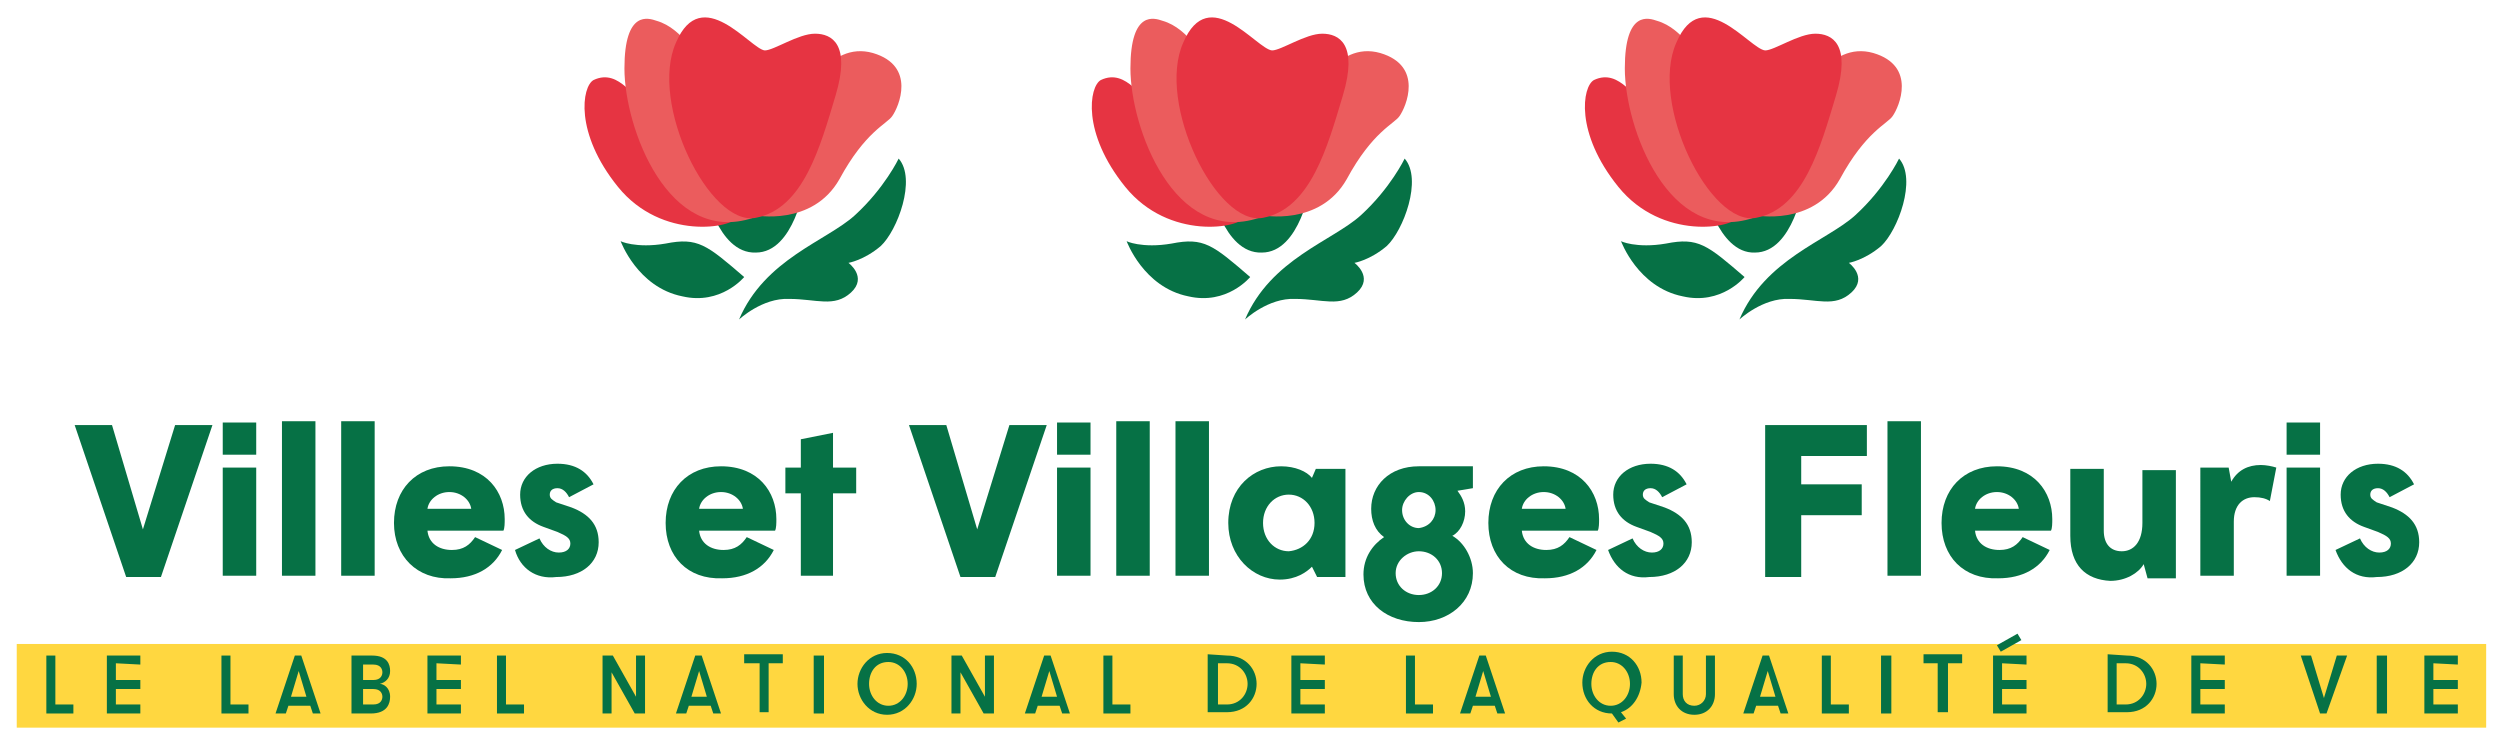<?xml version="1.0" encoding="UTF-8"?> <svg xmlns:sodipodi="http://sodipodi.sourceforge.net/DTD/sodipodi-0.dtd" xmlns:inkscape="http://www.inkscape.org/namespaces/inkscape" xmlns:svg="http://www.w3.org/2000/svg" xmlns:rdf="http://www.w3.org/1999/02/22-rdf-syntax-ns#" xmlns:cc="http://creativecommons.org/ns#" xmlns:dc="http://purl.org/dc/elements/1.1/" xmlns="http://www.w3.org/2000/svg" xmlns:xlink="http://www.w3.org/1999/xlink" version="1.1" id="svg2" x="0px" y="0px" viewBox="0 0 800 238" style="enable-background:new 0 0 800 238;" xml:space="preserve"> <style type="text/css"> .st0{fill:#067145;} .st1{fill:#EB5C5D;} .st2{fill:#E63442;} .st3{fill:#FFD740;} </style> <g id="g10" transform="matrix(1.25,0,0,-1.25,0,238)" inkscape:groupmode="layer" inkscape:label="Logo CNVVF 2019"> <g id="g8639" transform="matrix(3.296,0,0,3.296,-2160.528,-1322.19)"> <g id="g8572"> <path id="path588" inkscape:connector-curvature="0" class="st0" d="M764.6,446.6c0,0-1.1-2.3-3.4-4.4c-2.2-2-7-3.4-9-8.1 c0,0,1.8,1.7,3.9,1.6c2.1,0,3.5-0.7,4.8,0.5c1.3,1.2-0.2,2.3-0.2,2.3s1.2,0.2,2.5,1.3C764.5,441,766,445,764.6,446.6"></path> <path id="path590" inkscape:connector-curvature="0" class="st0" d="M743,440.2c-0.1,0,1.2-0.6,3.5-0.2c2.5,0.5,3.2-0.1,6.1-2.6 c0,0-1.8-2.2-4.8-1.5C744.3,436.6,743,440.2,743,440.2"></path> <path id="path592" inkscape:connector-curvature="0" class="st0" d="M749.5,444.4c0,0,3.1,1.8,7.8,0.2c0,0-0.8-5.3-3.8-5.3 C750.5,439.2,749.5,444.4,749.5,444.4"></path> <path id="path594" inkscape:connector-curvature="0" class="st1" d="M753.5,442.2c0,0,4.5-0.9,6.6,2.8c2,3.7,3.7,4.3,4.1,4.9 c0.5,0.7,1.9,3.9-1.5,4.9c-3.5,1-5.4-3.6-5.4-3.6S752.2,444.4,753.5,442.2"></path> <path id="path596" inkscape:connector-curvature="0" class="st2" d="M752.2,442.1c-0.3-0.9-5.9-1.9-9.3,2.3 c-3.4,4.2-2.8,7.8-1.9,8.3c2.1,1,3.2-1.9,4-1.4C745.5,451.8,753.3,445.8,752.2,442.1"></path> <path id="path598" inkscape:connector-curvature="0" class="st1" d="M745.8,457.3c2.1-0.6,3.2-3.1,3.9-3.5 c0.7-0.5,2.9-1.8,3.9-3.4c1-1.5,4.1-6.9-0.3-8.4c-6.6-2.2-10,7-10,11.6S745.2,457.5,745.8,457.3"></path> <path id="path600" inkscape:connector-curvature="0" class="st2" d="M754.3,455c0.7,0,2.6,1.3,3.9,1.3c1.3,0,2.8-0.8,1.6-4.8 c-1.2-4-2.5-8.8-6.2-9.5c-3.6-0.7-8.3,8.9-6.2,13.6C749.4,460.3,753.1,455.1,754.3,455"></path> </g> <g id="g8572_00000033357753134933341140000013593941198694968475_"> <path id="path588_00000156557712456435550210000000331022851165322675_" inkscape:connector-curvature="0" class="st0" d=" M725.3,446.6c0,0-1.1-2.3-3.4-4.4c-2.2-2-7-3.4-9-8.1c0,0,1.8,1.7,3.9,1.6c2.1,0,3.5-0.7,4.8,0.5c1.3,1.2-0.2,2.3-0.2,2.3 s1.2,0.2,2.5,1.3C725.2,441,726.7,445,725.3,446.6"></path> <path id="path590_00000099639919756270697140000014071347875080969871_" inkscape:connector-curvature="0" class="st0" d=" M703.7,440.2c-0.1,0,1.2-0.6,3.5-0.2c2.5,0.5,3.2-0.1,6.1-2.6c0,0-1.8-2.2-4.8-1.5C705,436.6,703.7,440.2,703.7,440.2"></path> <path id="path592_00000083808613759280684970000009600258126905282446_" inkscape:connector-curvature="0" class="st0" d=" M710.2,444.4c0,0,3.1,1.8,7.8,0.2c0,0-0.8-5.3-3.8-5.3C711.2,439.2,710.2,444.4,710.2,444.4"></path> <path id="path594_00000163031344062521101220000016817540137953323667_" inkscape:connector-curvature="0" class="st1" d=" M714.1,442.2c0,0,4.5-0.9,6.6,2.8c2,3.7,3.7,4.3,4.1,4.9c0.5,0.7,1.9,3.9-1.5,4.9c-3.5,1-5.4-3.6-5.4-3.6 S712.9,444.4,714.1,442.2"></path> <path id="path596_00000149367686739478250580000010019903683166622631_" inkscape:connector-curvature="0" class="st2" d=" M712.8,442.1c-0.3-0.9-5.9-1.9-9.3,2.3c-3.4,4.2-2.8,7.8-1.9,8.3c2.1,1,3.2-1.9,4-1.4C706.2,451.8,714,445.8,712.8,442.1"></path> <path id="path598_00000046336892213381133960000017902848259566935204_" inkscape:connector-curvature="0" class="st1" d=" M706.5,457.3c2.1-0.6,3.2-3.1,3.9-3.5c0.7-0.5,2.9-1.8,3.9-3.4c1-1.5,4.1-6.9-0.3-8.4c-6.6-2.2-10,7-10,11.6 S705.9,457.5,706.5,457.3"></path> <path id="path600_00000052070259278054543720000002294696370198015879_" inkscape:connector-curvature="0" class="st2" d=" M714.9,455c0.7,0,2.6,1.3,3.9,1.3c1.3,0,2.8-0.8,1.6-4.8c-1.2-4-2.5-8.8-6.2-9.5c-3.6-0.7-8.3,8.9-6.2,13.6 C710,460.3,713.8,455.1,714.9,455"></path> </g> <g id="g8572_00000068652161808111521710000012591781266127033019_"> <path id="path588_00000073678924331450514210000015704291037853796024_" inkscape:connector-curvature="0" class="st0" d=" M803,446.6c0,0-1.1-2.3-3.4-4.4c-2.2-2-7-3.4-9-8.1c0,0,1.8,1.7,3.9,1.6c2.1,0,3.5-0.7,4.8,0.5c1.3,1.2-0.2,2.3-0.2,2.3 s1.2,0.2,2.5,1.3C802.9,441,804.4,445,803,446.6"></path> <path id="path590_00000167388559588108607240000012256806214646664623_" inkscape:connector-curvature="0" class="st0" d=" M781.4,440.2c-0.1,0,1.2-0.6,3.5-0.2c2.5,0.5,3.2-0.1,6.1-2.6c0,0-1.8-2.2-4.8-1.5C782.7,436.6,781.4,440.2,781.4,440.2"></path> <path id="path592_00000018204407476158437030000003099869134451894206_" inkscape:connector-curvature="0" class="st0" d=" M787.8,444.4c0,0,3.1,1.8,7.8,0.2c0,0-0.8-5.3-3.8-5.3C788.9,439.2,787.8,444.4,787.8,444.4"></path> <path id="path594_00000050624994085441732440000009374469095049305779_" inkscape:connector-curvature="0" class="st1" d=" M791.8,442.2c0,0,4.5-0.9,6.6,2.8c2,3.7,3.7,4.3,4.1,4.9c0.5,0.7,1.9,3.9-1.5,4.9c-3.5,1-5.4-3.6-5.4-3.6 S790.6,444.4,791.8,442.2"></path> <path id="path596_00000018207359772230084880000002861173879940387473_" inkscape:connector-curvature="0" class="st2" d=" M790.5,442.1c-0.3-0.9-5.9-1.9-9.3,2.3c-3.4,4.2-2.8,7.8-1.9,8.3c2.1,1,3.2-1.9,4-1.4C783.8,451.8,791.7,445.8,790.5,442.1"></path> <path id="path598_00000063608948246904850910000002355241864808339330_" inkscape:connector-curvature="0" class="st1" d=" M784.2,457.3c2.1-0.6,3.2-3.1,3.9-3.5c0.7-0.5,2.9-1.8,3.9-3.4c1-1.5,4.1-6.9-0.3-8.4c-6.6-2.2-10,7-10,11.6 S783.6,457.5,784.2,457.3"></path> <path id="path600_00000106850186664306563560000013682550441124484497_" inkscape:connector-curvature="0" class="st2" d=" M792.6,455c0.7,0,2.6,1.3,3.9,1.3c1.3,0,2.8-0.8,1.6-4.8c-1.2-4-2.5-8.8-6.2-9.5c-3.6-0.7-8.3,8.9-6.2,13.6 C787.7,460.3,791.4,455.1,792.6,455"></path> </g> <path id="path602" inkscape:connector-curvature="0" class="st3" d="M656.8,402.4h191.8v6.5H656.8V402.4z"></path> <g id="g8606"> <path id="path604" inkscape:connector-curvature="0" class="st0" d="M661.2,404.2v-0.7h-2.1v4.5h0.7v-3.8L661.2,404.2 L661.2,404.2z"></path> <path id="path606" inkscape:connector-curvature="0" class="st0" d="M664.5,407.4v-1.3h1.9v-0.7h-1.9v-1.2h1.9v-0.7h-2.6v4.5h2.6 v-0.7L664.5,407.4L664.5,407.4z"></path> <path id="path608" inkscape:connector-curvature="0" class="st0" d="M674.8,404.2v-0.7h-2.1v4.5h0.7v-3.8L674.8,404.2 L674.8,404.2z"></path> <path id="path610" inkscape:connector-curvature="0" class="st0" d="M679.8,403.5l-0.2,0.6h-1.7l-0.2-0.6h-0.8l1.5,4.5h0.5 l1.5-4.5H679.8L679.8,403.5z M678.7,406.8l-0.6-2h1.2L678.7,406.8L678.7,406.8z"></path> <path id="path612" inkscape:connector-curvature="0" class="st0" d="M682.9,408h1.5c1.2,0,1.4-0.7,1.4-1.2c0-0.6-0.4-0.9-0.8-1 c0.3,0,0.8-0.3,0.8-1c0-0.5-0.2-1.3-1.5-1.3h-1.5V408L682.9,408z M684.5,406.1c0.6,0,0.7,0.4,0.7,0.6c0,0.2-0.1,0.6-0.7,0.6h-0.8 v-1.2H684.5z M683.7,405.5v-1.3h0.8c0.6,0,0.7,0.4,0.7,0.6c0,0.2-0.1,0.6-0.7,0.6H683.7z"></path> <path id="path614" inkscape:connector-curvature="0" class="st0" d="M689.4,407.4v-1.3h1.9v-0.7h-1.9v-1.2h1.9v-0.7h-2.6v4.5h2.6 v-0.7L689.4,407.4L689.4,407.4z"></path> <path id="path616" inkscape:connector-curvature="0" class="st0" d="M696.2,404.2v-0.7h-2.1v4.5h0.7v-3.8L696.2,404.2 L696.2,404.2z"></path> <path id="path618" inkscape:connector-curvature="0" class="st0" d="M704.9,404.8v3.2h0.7v-4.5h-0.8l-1.8,3.2v-3.2h-0.7v4.5h0.8 L704.9,404.8L704.9,404.8z"></path> <path id="path620" inkscape:connector-curvature="0" class="st0" d="M710.9,403.5l-0.2,0.6H709l-0.2-0.6H708l1.5,4.5h0.5l1.5-4.5 H710.9L710.9,403.5z M709.8,406.8l-0.6-2h1.2L709.8,406.8z"></path> <path id="path622" inkscape:connector-curvature="0" class="st0" d="M714.4,407.4h-1.1v0.7h3v-0.7h-1.1v-3.8h-0.7V407.4z"></path> <path id="path624" inkscape:connector-curvature="0" class="st0" d="M718.7,408h0.8v-4.5h-0.8V408z"></path> <path id="path626" inkscape:connector-curvature="0" class="st0" d="M722.1,405.8c0,1.2,0.9,2.4,2.3,2.4s2.3-1.1,2.3-2.4 c0-1.2-0.9-2.4-2.3-2.4S722.1,404.6,722.1,405.8 M726,405.8c0,0.9-0.6,1.7-1.5,1.7c-1,0-1.5-0.8-1.5-1.7s0.6-1.7,1.5-1.7 C725.4,404.1,726,404.9,726,405.8"></path> <path id="path628" inkscape:connector-curvature="0" class="st0" d="M732,404.8v3.2h0.7v-4.5h-0.8l-1.8,3.2v-3.2h-0.7v4.5h0.8 L732,404.8L732,404.8z"></path> <path id="path630" inkscape:connector-curvature="0" class="st0" d="M738,403.5l-0.2,0.6h-1.7l-0.2-0.6h-0.8l1.5,4.5h0.5l1.5-4.5 H738L738,403.5z M737,406.8l-0.6-2h1.2L737,406.8z"></path> <path id="path632" inkscape:connector-curvature="0" class="st0" d="M743.3,404.2v-0.7h-2.1v4.5h0.7v-3.8L743.3,404.2 L743.3,404.2z"></path> <path id="path634" inkscape:connector-curvature="0" class="st0" d="M750.8,408c1.5,0,2.3-1.1,2.3-2.2s-0.8-2.2-2.3-2.2h-1.5v4.5 L750.8,408L750.8,408z M750.1,407.4v-3.2h0.7c1,0,1.6,0.8,1.6,1.6s-0.6,1.6-1.6,1.6H750.1z"></path> <path id="path636" inkscape:connector-curvature="0" class="st0" d="M756.5,407.4v-1.3h1.9v-0.7h-1.9v-1.2h1.9v-0.7h-2.6v4.5h2.6 v-0.7L756.5,407.4L756.5,407.4z"></path> <path id="path638" inkscape:connector-curvature="0" class="st0" d="M766.8,404.2v-0.7h-2.1v4.5h0.7v-3.8L766.8,404.2 L766.8,404.2z"></path> <path id="path640" inkscape:connector-curvature="0" class="st0" d="M771.8,403.5l-0.2,0.6h-1.7l-0.2-0.6h-0.8l1.5,4.5h0.5 l1.5-4.5H771.8L771.8,403.5z M770.7,406.8l-0.6-2h1.2L770.7,406.8z"></path> <path id="path642" inkscape:connector-curvature="0" class="st0" d="M781.4,403.6l0.4-0.5l-0.6-0.3l-0.5,0.7 c-1.4,0-2.3,1.1-2.3,2.4c0,1.2,0.9,2.4,2.3,2.4c1.4,0,2.3-1.1,2.3-2.4C782.9,404.8,782.3,403.9,781.4,403.6 M782.1,405.8 c0,0.9-0.6,1.7-1.5,1.7c-1,0-1.5-0.8-1.5-1.7s0.6-1.7,1.5-1.7C781.5,404.1,782.1,404.9,782.1,405.8"></path> <path id="path644" inkscape:connector-curvature="0" class="st0" d="M785.5,408h0.7v-3c0-0.5,0.3-0.9,0.9-0.9 c0.5,0,0.9,0.4,0.9,0.9v3h0.7v-3c0-0.9-0.6-1.6-1.6-1.6c-1,0-1.6,0.7-1.6,1.6V408z"></path> <path id="path646" inkscape:connector-curvature="0" class="st0" d="M793.8,403.5l-0.2,0.6h-1.7l-0.2-0.6h-0.8l1.5,4.5h0.5 l1.5-4.5H793.8L793.8,403.5z M792.8,406.8l-0.6-2h1.2L792.8,406.8L792.8,406.8z"></path> <path id="path648" inkscape:connector-curvature="0" class="st0" d="M799.1,404.2v-0.7H797v4.5h0.7v-3.8L799.1,404.2L799.1,404.2 z"></path> <path id="path650" inkscape:connector-curvature="0" class="st0" d="M801.6,408h0.8v-4.5h-0.8V408z"></path> <path id="path652" inkscape:connector-curvature="0" class="st0" d="M806,407.4h-1.1v0.7h3v-0.7h-1.1v-3.8H806V407.4z"></path> <path id="path654" inkscape:connector-curvature="0" class="st0" d="M811,407.4v-1.3h1.9v-0.7H811v-1.2h1.9v-0.7h-2.6v4.5h2.6 v-0.7L811,407.4L811,407.4z M810.9,408.3l-0.3,0.5l1.6,0.9l0.3-0.5L810.9,408.3L810.9,408.3z"></path> <path id="path656" inkscape:connector-curvature="0" class="st0" d="M820.7,408c1.5,0,2.3-1.1,2.3-2.2s-0.8-2.2-2.3-2.2h-1.5v4.5 L820.7,408L820.7,408z M819.9,407.4v-3.2h0.7c1,0,1.6,0.8,1.6,1.6s-0.6,1.6-1.6,1.6H819.9z"></path> <path id="path658" inkscape:connector-curvature="0" class="st0" d="M826.4,407.4v-1.3h1.9v-0.7h-1.9v-1.2h1.9v-0.7h-2.6v4.5h2.6 v-0.7L826.4,407.4L826.4,407.4z"></path> <path id="path660" inkscape:connector-curvature="0" class="st0" d="M836.2,403.5h-0.5l-1.5,4.5h0.8l1-3.3l1,3.3h0.8L836.2,403.5 L836.2,403.5z"></path> <path id="path662" inkscape:connector-curvature="0" class="st0" d="M840.1,408h0.8v-4.5h-0.8V408z"></path> <path id="path664" inkscape:connector-curvature="0" class="st0" d="M844.5,407.4v-1.3h1.9v-0.7h-1.9v-1.2h1.9v-0.7h-2.6v4.5h2.6 v-0.7L844.5,407.4L844.5,407.4z"></path> </g> <g id="g8581"> <path id="path666" inkscape:connector-curvature="0" class="st0" d="M661.3,425.9h2.9l2.4-8.1l2.5,8.1h2.9l-4-11.8h-2.7 L661.3,425.9z"></path> <path id="path668" inkscape:connector-curvature="0" class="st0" d="M672.8,426.1h2.6v-2.5h-2.6V426.1z M672.8,422.6h2.6v-8.4 h-2.6V422.6z"></path> <path id="path670" inkscape:connector-curvature="0" class="st0" d="M677.4,426.2h2.6v-12h-2.6V426.2z"></path> <path id="path672" inkscape:connector-curvature="0" class="st0" d="M682,426.2h2.6v-12H682V426.2z"></path> <path id="path674" inkscape:connector-curvature="0" class="st0" d="M686.1,418.3c0,2.6,1.7,4.4,4.3,4.4c2.9,0,4.3-2,4.3-4.1 c0-0.3,0-0.7-0.1-0.9h-5.9c0.1-1,0.9-1.5,1.9-1.5c0.9,0,1.4,0.4,1.8,1l2.1-1c-0.7-1.4-2.1-2.2-4-2.2 C687.9,413.9,686.1,415.7,686.1,418.3 M692.1,419.4c-0.1,0.7-0.8,1.3-1.7,1.3c-0.9,0-1.6-0.6-1.7-1.3H692.1z"></path> <path id="path676" inkscape:connector-curvature="0" class="st0" d="M695.5,416.2l1.9,0.9c0.3-0.7,0.9-1.1,1.5-1.1 c0.6,0,0.9,0.3,0.9,0.7c0,0.4-0.3,0.6-1,0.9l-1.1,0.4c-1.1,0.4-1.8,1.2-1.8,2.5c0,1.4,1.2,2.4,2.9,2.4c1.4,0,2.3-0.6,2.8-1.6 l-1.9-1c-0.2,0.4-0.5,0.7-0.9,0.7c-0.4,0-0.6-0.2-0.6-0.5c0-0.3,0.2-0.4,0.5-0.6l1.2-0.4c1.3-0.5,2.1-1.3,2.1-2.7 c0-1.6-1.3-2.7-3.3-2.7C697.1,413.9,695.9,414.8,695.5,416.2"></path> <path id="path678" inkscape:connector-curvature="0" class="st0" d="M707.2,418.3c0,2.6,1.7,4.4,4.3,4.4c2.9,0,4.3-2,4.3-4.1 c0-0.3,0-0.7-0.1-0.9h-5.9c0.1-1,0.9-1.5,1.9-1.5c0.9,0,1.4,0.4,1.8,1l2.1-1c-0.7-1.4-2.1-2.2-4-2.2 C708.9,413.9,707.2,415.7,707.2,418.3 M713.2,419.4c-0.1,0.7-0.8,1.3-1.7,1.3c-0.9,0-1.6-0.6-1.7-1.3H713.2z"></path> <path id="path680" inkscape:connector-curvature="0" class="st0" d="M717.7,420.6h-1.2v2h1.2v2.2l2.5,0.5v-2.7h1.8v-2h-1.8v-6.4 h-2.5V420.6z"></path> <path id="path682" inkscape:connector-curvature="0" class="st0" d="M726.1,425.9h2.9l2.4-8.1l2.5,8.1h2.9l-4-11.8h-2.7 L726.1,425.9z"></path> <path id="path684" inkscape:connector-curvature="0" class="st0" d="M737.6,426.1h2.6v-2.5h-2.6V426.1z M737.6,422.6h2.6v-8.4 h-2.6V422.6z"></path> <path id="path686" inkscape:connector-curvature="0" class="st0" d="M742.2,426.2h2.6v-12h-2.6V426.2z"></path> <path id="path688" inkscape:connector-curvature="0" class="st0" d="M746.8,426.2h2.6v-12h-2.6V426.2z"></path> <path id="path690" inkscape:connector-curvature="0" class="st0" d="M750.9,418.3c0,2.8,2,4.4,4.1,4.4c1.1,0,2-0.4,2.4-0.9 l0.3,0.7h2.3v-8.4h-2.2l-0.4,0.8c-0.4-0.4-1.2-1-2.5-1C752.8,413.9,750.9,415.7,750.9,418.3 M757.6,418.3c0,1.3-0.9,2.2-2,2.2 c-1.1,0-2-0.9-2-2.2c0-1.3,0.9-2.2,2-2.2C756.7,416.2,757.6,417,757.6,418.3"></path> <path id="path692" inkscape:connector-curvature="0" class="st0" d="M761.4,414.3c0,1.3,0.7,2.3,1.6,2.9c-0.7,0.5-1,1.3-1,2.2 c0,1.8,1.4,3.3,3.7,3.3h4.2V421l-1.2-0.2c0.3-0.4,0.6-0.9,0.6-1.6c0-0.8-0.4-1.6-1-1.9c0.9-0.5,1.6-1.7,1.6-2.9 c0-2.3-1.9-3.8-4.2-3.8C763.3,410.6,761.4,412,761.4,414.3 M767.5,414.4c0,1-0.8,1.7-1.8,1.7c-0.9,0-1.8-0.7-1.8-1.7 c0-1,0.8-1.7,1.8-1.7C766.7,412.7,767.5,413.4,767.5,414.4 M767,419.3c0,0.7-0.5,1.4-1.3,1.4c-0.7,0-1.3-0.7-1.3-1.4 c0-0.8,0.6-1.4,1.3-1.4C766.5,418,767,418.6,767,419.3"></path> <path id="path694" inkscape:connector-curvature="0" class="st0" d="M771.1,418.3c0,2.6,1.7,4.4,4.3,4.4c2.9,0,4.3-2,4.3-4.1 c0-0.3,0-0.7-0.1-0.9h-5.9c0.1-1,0.9-1.5,1.9-1.5c0.9,0,1.4,0.4,1.8,1l2.1-1c-0.7-1.4-2.1-2.2-4-2.2 C772.8,413.9,771.1,415.7,771.1,418.3 M777.1,419.4c-0.1,0.7-0.8,1.3-1.7,1.3c-0.9,0-1.6-0.6-1.7-1.3H777.1z"></path> <path id="path696" inkscape:connector-curvature="0" class="st0" d="M780.4,416.2l1.9,0.9c0.3-0.7,0.9-1.1,1.5-1.1 c0.6,0,0.9,0.3,0.9,0.7c0,0.4-0.3,0.6-1,0.9l-1.1,0.4c-1.1,0.4-1.8,1.2-1.8,2.5c0,1.4,1.2,2.4,2.9,2.4c1.4,0,2.3-0.6,2.8-1.6 l-1.9-1c-0.2,0.4-0.5,0.7-0.9,0.7c-0.4,0-0.6-0.2-0.6-0.5c0-0.3,0.2-0.4,0.5-0.6l1.2-0.4c1.3-0.5,2.1-1.3,2.1-2.7 c0-1.6-1.3-2.7-3.3-2.7C782,413.9,780.9,414.8,780.4,416.2"></path> <path id="path698" inkscape:connector-curvature="0" class="st0" d="M792.7,425.9h7.8v-2.4h-5.1v-2.2h4.7v-2.4h-4.7v-4.8h-2.8 V425.9L792.7,425.9z"></path> <path id="path700" inkscape:connector-curvature="0" class="st0" d="M802.1,426.2h2.6v-12h-2.6V426.2z"></path> <path id="path702" inkscape:connector-curvature="0" class="st0" d="M806.3,418.3c0,2.6,1.7,4.4,4.3,4.4c2.9,0,4.3-2,4.3-4.1 c0-0.3,0-0.7-0.1-0.9h-5.9c0.1-1,0.9-1.5,1.9-1.5c0.9,0,1.4,0.4,1.8,1l2.1-1c-0.7-1.4-2.1-2.2-4-2.2 C808,413.9,806.3,415.7,806.3,418.3 M812.3,419.4c-0.1,0.7-0.8,1.3-1.7,1.3c-0.9,0-1.6-0.6-1.7-1.3H812.3z"></path> <path id="path704" inkscape:connector-curvature="0" class="st0" d="M816.3,417.3v5.2h2.6v-4.8c0-1,0.5-1.6,1.4-1.6 c0.9,0,1.6,0.7,1.6,2.2v4.1h2.6v-8.4h-2.2l-0.3,1.1c-0.4-0.7-1.4-1.3-2.6-1.3C817.5,413.9,816.3,415,816.3,417.3"></path> <path id="path706" inkscape:connector-curvature="0" class="st0" d="M826.4,422.6h2.2l0.2-1.1c0.5,0.9,1.3,1.3,2.3,1.3 c0.4,0,0.9-0.1,1.2-0.2l-0.5-2.6c-0.3,0.2-0.7,0.3-1.2,0.3c-0.9,0-1.6-0.6-1.6-1.9v-4.2h-2.6V422.6z"></path> <path id="path708" inkscape:connector-curvature="0" class="st0" d="M833.1,426.1h2.6v-2.5h-2.6V426.1z M833.1,422.6h2.6v-8.4 h-2.6V422.6z"></path> <path id="path710" inkscape:connector-curvature="0" class="st0" d="M836.9,416.2l1.9,0.9c0.3-0.7,0.9-1.1,1.5-1.1 s0.9,0.3,0.9,0.7c0,0.4-0.3,0.6-1,0.9l-1.1,0.4c-1.1,0.4-1.8,1.2-1.8,2.5c0,1.4,1.2,2.4,2.9,2.4c1.4,0,2.3-0.6,2.8-1.6l-1.9-1 c-0.2,0.4-0.5,0.7-0.9,0.7c-0.4,0-0.6-0.2-0.6-0.5c0-0.3,0.2-0.4,0.5-0.6l1.2-0.4c1.3-0.5,2.1-1.3,2.1-2.7c0-1.6-1.3-2.7-3.3-2.7 C838.5,413.9,837.4,414.8,836.9,416.2"></path> </g> </g> </g> </svg> 